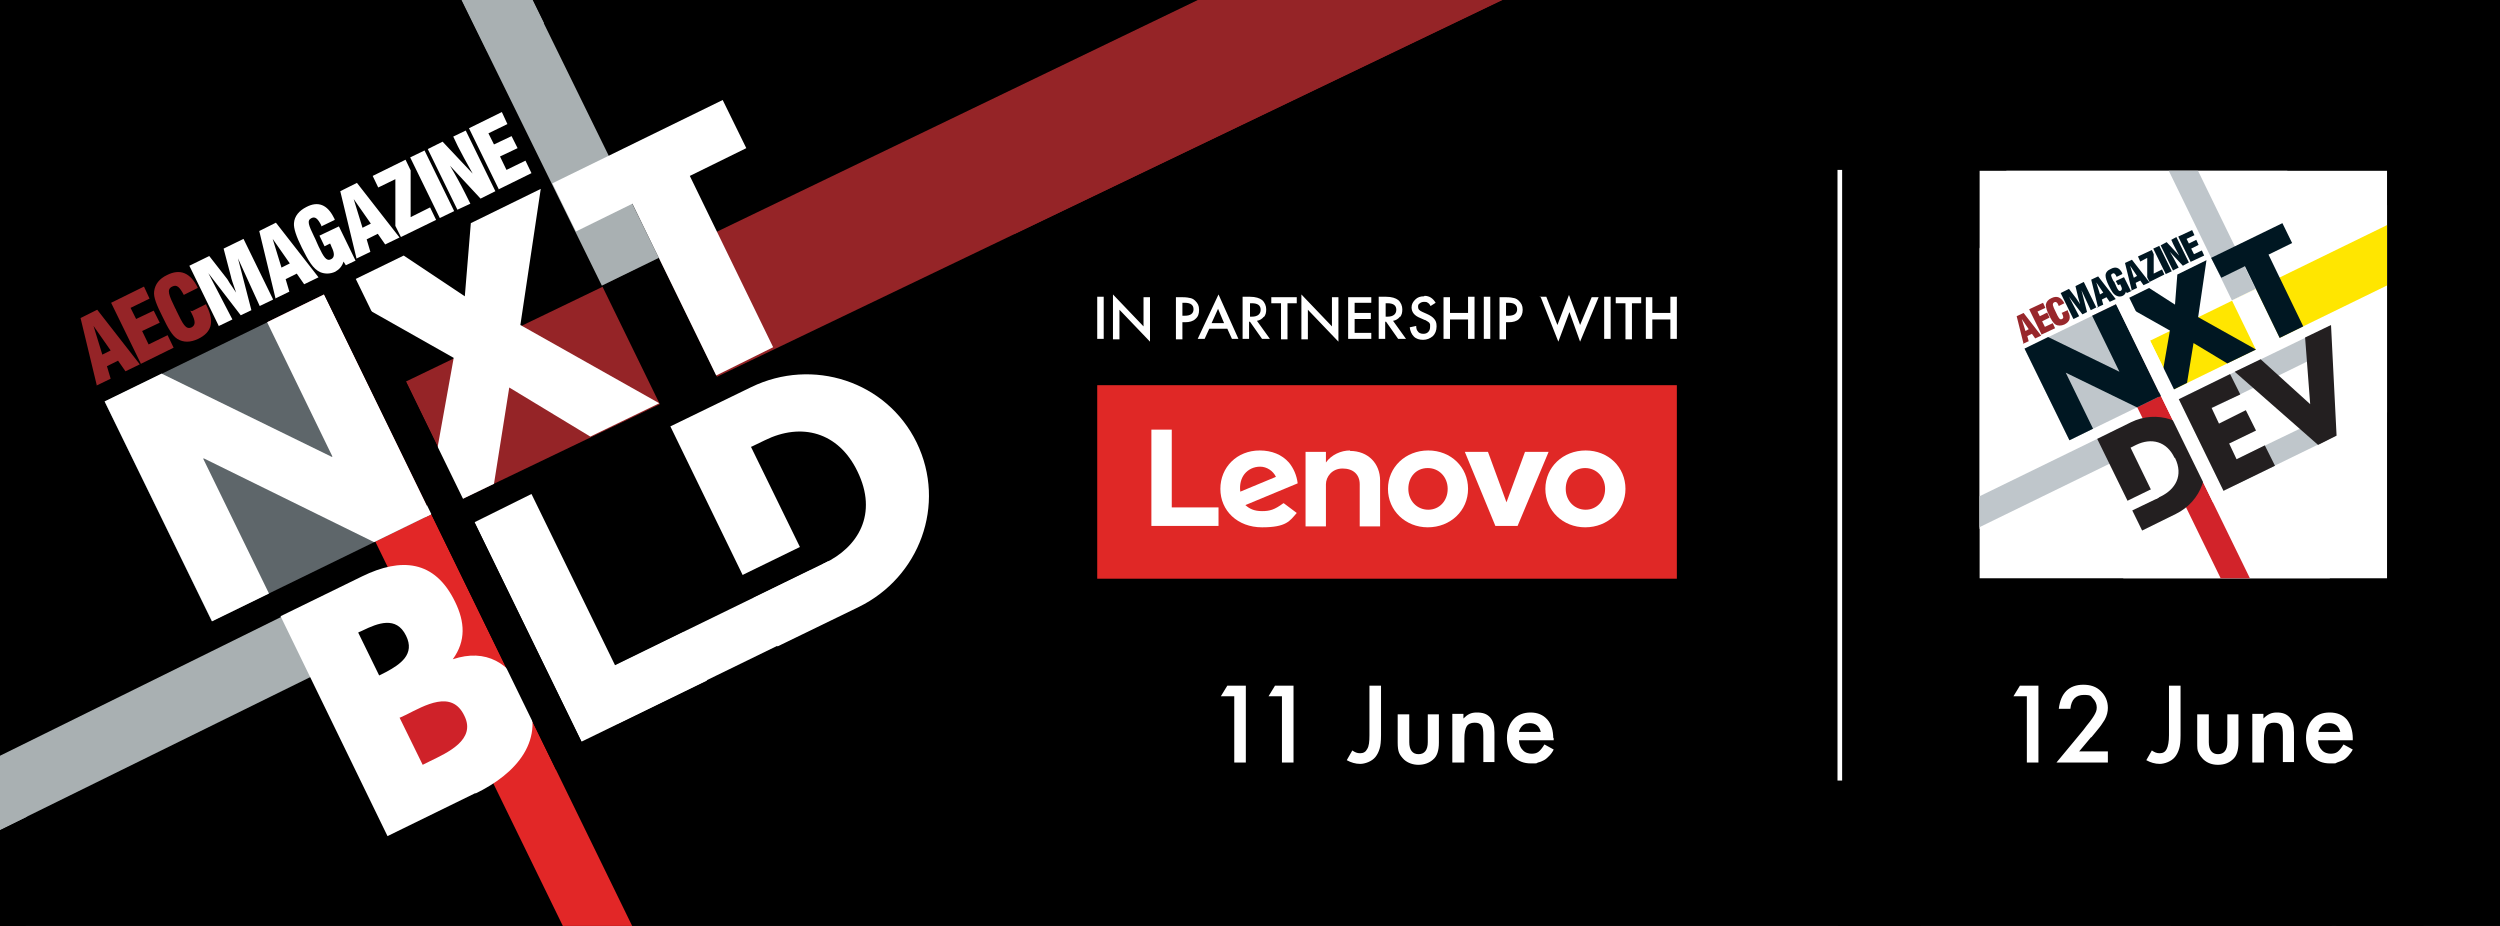 <?xml version="1.0" encoding="UTF-8"?>
<svg id="Layer_1" xmlns="http://www.w3.org/2000/svg" xmlns:xlink="http://www.w3.org/1999/xlink" version="1.1" viewBox="0 0 540 200">
  <rect x="0" y="0" width="540" height="200" fill="#333333" stroke="none"/>
  <!-- Generator: Adobe Illustrator 29.4.0, SVG Export Plug-In . SVG Version: 2.1.0 Build 152)  -->
  <defs>
    <style>
      .st0, .st1 {
        fill: none;
      }

      .st2 {
        fill: #bfc6cb;
      }

      .st3 {
        fill: #98272b;
      }

      .st4 {
        fill: #231f20;
      }

      .st5 {
        fill: #952427;
      }

      .st6 {
        fill: #cf2229;
      }

      .st7 {
        clip-path: url(#clippath-1);
      }

      .st8 {
        clip-path: url(#clippath-3);
      }

      .st9 {
        clip-path: url(#clippath-4);
      }

      .st10 {
        clip-path: url(#clippath-2);
      }

      .st11 {
        fill: #5e666a;
      }

      .st12 {
        fill: #fff;
      }

      .st13 {
        fill: #ffe600;
      }

      .st14 {
        fill: #a9b0b2;
      }

      .st15 {
        fill: #001722;
      }

      .st16 {
        fill: #e22727;
      }

      .st17 {
        fill: #d2232a;
      }

      .st18 {
        clip-path: url(#clippath);
      }

      .st19 {
        fill: #e02826;
      }

      .st1 {
        stroke: #fff;
      }
    </style>
    <clipPath id="clippath">
      <rect class="st0" width="414.9" height="200"/>
    </clipPath>
    <clipPath id="clippath-1">
      <rect class="st0" width="414.9" height="200"/>
    </clipPath>
    <clipPath id="clippath-2">
      <rect class="st0" x="397" width="126.6" height="200"/>
    </clipPath>
    <clipPath id="clippath-3">
      <rect class="st0" x="504.6" width="35.4" height="200"/>
    </clipPath>
    <clipPath id="clippath-4">
      <rect class="st0" x="427.6" y="36.9" width="88" height="88"/>
    </clipPath>
  </defs>
  <g class="st18">
    <g>
      <rect x="-78.8" y="-47.3" width="568.9" height="58.6"/>
      <rect x="-153.3" y="-47.3" width="158.9" height="700"/>
      <rect x="-6.4" y="-.9" width="476.6" height="635.5"/>
      <polygon class="st16" points="331.4 599.4 70 63.6 57.9 69.5 316.7 599.9 331.4 599.4"/>
      <polygon class="st5" points="87.7 82.4 100 107.7 326.4 -.9 260.6 -.9 87.7 82.4"/>
      <polygon class="st14" points="130 61.7 142.3 55.7 114.7 -.6 99.4 -.6 130 61.7"/>
      <rect x="135.7" y="57.3" width="13.7" height="28.9" transform="translate(-17 69.8) rotate(-26)"/>
      <polygon class="st14" points="78.3 140.7 72 127.7 -6.4 166.4 -6.4 182.4 78.3 140.7"/>
    </g>
  </g>
  <rect class="st11" x="31.5" y="72.5" width="52.7" height="52.8" transform="translate(-37.5 35.4) rotate(-26)"/>
  <path class="st12" d="M168,139.6l17.5-8.5c13.1-6.4,19-22.1,12.5-35.5-6.5-13.3-22.5-18.4-35.7-12l-17.5,8.5,23.1,47.5h0Z"/>
  <path d="M162.3,96.5l2.9-1.4c7.9-3.9,15.9-1.8,20,6.7,4.5,9.2.2,16.4-7.2,19.9l-2.8,1.4-13-26.6h0Z"/>
  <polygon class="st12" points="98 77.3 91.8 111.7 106.7 104.5 110 83.7 127.5 94.3 142.4 87.1 112.4 70.2 116.8 40.8 101.7 48.2 100.4 64 87.2 55.2 72 62.6 98 77.3"/>
  <rect x="58.9" y="143.7" width="124" height="5.5" transform="translate(-52 67.9) rotate(-26)"/>
  <polygon class="st12" points="114.8 106.7 102.5 112.8 125.6 160.2 152.7 147 147.7 136.5 132.9 143.8 114.8 106.7"/>
  <path class="st12" d="M102.7,171.4c8.7-4.2,15.6-11.6,10.7-21.6-3.2-6.6-8.4-9.8-15.6-7.4h0c2.9-4,2.6-8.1.5-12.4-4.4-9.1-11.7-9.6-20.1-5.5l-17.6,8.6,23.1,47.5,19-9.3h0Z"/>
  <path class="st6" d="M86.4,155l1.3-.6c4-2,9.9-5.5,12.6.2,2.6,5.2-3.7,8-7.4,9.8l-1.6.8-5-10.2h0Z"/>
  <path d="M77.4,136.6l.9-.4c3.3-1.6,7.3-3.2,9.4,1.1,2,4-1.2,6.2-4.4,7.9l-1.4.7-4.5-9.2h0Z"/>
  <polygon class="st12" points="45.8 134.2 58.1 128.2 43.9 99.1 44 99 80.8 117.1 93.1 111.1 70 63.6 57.7 69.6 71.8 98.6 71.7 98.7 34.9 80.7 22.6 86.7 45.8 134.2"/>
  <rect class="st12" x="128" y="133" width="56.4" height="11.6" transform="translate(-45.1 82.5) rotate(-26)"/>
  <polygon class="st12" points="149 38 161.2 32 156.1 21.6 119.3 39.6 124.4 50 136.6 44 154.7 81.1 167 75 149 38"/>
  <rect x="92.8" y="48.2" width="7.6" height="122.7" transform="translate(-38.2 53.4) rotate(-26)"/>
  <path class="st12" d="M107.7,40.9l7.1-3.5-1.3-2.7-4.1,2-1.4-2.9,3.8-1.8-1.3-2.6-3.8,1.8-1.2-2.4,4.1-2-1.2-2.6-7.1,3.5,6.4,13.1h0ZM98.8,45.3l2.8-1.3-1.1-2.2c-1-2-2.1-4-3.3-6l6.6,7.1,3.2-1.6-6.4-13.1-2.7,1.3,1,2.1c.7,1.4,1.8,3.4,3.2,5.9l-6.5-6.9-3.2,1.6,6.4,13.1h0ZM95,47.1l3.1-1.5-6.4-13.1-3.1,1.5,6.4,13.1h0ZM86.6,51.2l7.6-3.7-1.3-2.7-4.2,2.1v-10.1c0,0-1.1-2.3-1.1-2.3l-7.1,3.5,1.2,2.5,3.7-1.8v10.1s1.2,2.4,1.2,2.4h0ZM78.3,49.2l-1.9-6.2,3.7,5.3-1.8.9h0ZM76.9,55.9l3.1-1.5-.8-2.7,2.4-1.2,1.6,2.3,3.1-1.5-9.2-11.8-3.6,1.8,3.5,14.5h0ZM73.2,48.9l-4.2,2,1.1,2.3,1.2-.6c.1.2.2.4.3.7.7,1.4.7,2.3-.1,2.7-1,.5-1.6-.5-2.7-2.8-.1-.3-.3-.6-.4-.9-.2-.5-.4-.9-.6-1.3-1.1-2.3-1.6-3.4-.5-3.9.8-.4,1.4.2,2.1,1.6,0,0,0,.1,0,.2l2.9-1.4c0-.2-.1-.3-.2-.5-1.4-2.8-3.4-3.6-5.9-2.3-1.6.8-2.6,2-2.7,3.5-.1,1.1.5,2.9,1.7,5.3,1.4,2.8,2.4,4.6,4,5.3,1,.4,2.1.4,3.2-.1.9-.5,1.5-1.2,1.8-2.2l.5.8,2.1-1-3.5-7.2h0ZM60.8,57.8l-1.9-6.2,3.7,5.3-1.8.9h0ZM59.4,64.5l3.1-1.5-.8-2.7,2.4-1.2,1.6,2.3,3.1-1.5-9.2-11.8-3.6,1.8,3.5,14.5h0ZM47.3,70.4l2.9-1.4-5.2-10,7,9.1,2.3-1.1-2.9-11.2,4.7,10.3,2.9-1.4-6.4-13.1-4.3,2.1,1.6,6.1c0,.2.4,1.4,1.1,3.4-1.2-1.7-1.8-2.7-1.9-2.9l-3.9-5-4.3,2.1,6.4,13.1h0Z"/>
  <g class="st7">
    <g>
      <path class="st5" d="M41.1,67.1c.1.2.2.4.3.6.8,1.6.9,2.5,0,3-1.3.6-1.9-.7-3.4-3.8,0,0,0-.2-.1-.2-1.4-2.9-2-4.2-.7-4.8,1-.5,1.6.1,2.5,1.8l3-1.5s0,0,0-.1c-1.6-3.2-3.8-4.1-6.6-2.7-1.7.8-2.6,2-2.8,3.5-.2,1.3.6,3.1,1.8,5.5,1.2,2.5,2.1,4.1,3.2,4.8,1.3.8,2.8.8,4.5,0,2.9-1.4,3.5-3.6,2-6.8-.1-.2-.2-.4-.3-.7l-3,1.5h0ZM30.4,78.6l7.1-3.5-1.3-2.7-4.1,2-1.4-2.9,3.8-1.8-1.3-2.6-3.8,1.8-1.2-2.4,4.1-2-1.2-2.6-7.1,3.5,6.4,13.1h0ZM22.1,76.6l-1.9-6.2,3.7,5.3-1.8.9h0ZM20.8,83.3l3.1-1.5-.8-2.7,2.4-1.2,1.6,2.3,3.1-1.5-9.2-11.8-3.6,1.8,3.5,14.5h0Z"/>
      <polygon class="st14" points="5.8 176.4 -.5 163.4 -78.8 202.2 -78.8 218.1 5.8 176.4"/>
      <polygon class="st5" points="206.8 25.2 219.2 50.5 445.6 -58.2 379.7 -58.2 206.8 25.2"/>
      <polygon class="st14" points="105.2 11 117.5 5 89.9 -51.2 74.6 -51.2 105.2 11"/>
    </g>
  </g>
  <g class="st10">
    <g>
      <rect x="-45.4" y="-45.9" width="568.9" height="58.6"/>
      <rect x="27.1" y=".5" width="476.6" height="635.5"/>
      <polygon class="st5" points="240.3 26.6 252.6 51.9 479 -56.8 413.2 -56.8 240.3 26.6"/>
      <rect x="468.9" y="-45.9" width="54.6" height="700"/>
    </g>
  </g>
  <polygon class="st19" points="237 125 362.2 125 362.2 83.2 237 83.2 237 125 237 125"/>
  <path class="st12" d="M291.6,97.3c-1.9,0-4,.9-5.2,2.6h0v-2.3h-4.4v16.1h4.4v-9.1c0-1.6,1.3-3.4,3.6-3.4s3.7,1.3,3.7,3.4v9.1h4.4v-9.9c0-3.7-2.6-6.4-6.5-6.4"/>
  <polygon class="st12" points="329.4 97.6 325.4 108.5 321.4 97.6 316.4 97.6 323 113.6 327.8 113.6 334.5 97.6 329.4 97.6 329.4 97.6"/>
  <path class="st12" d="M268.8,102.4c.8-1,2-1.6,3.4-1.6s2.8.9,3.4,2.2l-7.7,3.2c-.2-1.6.2-2.9.9-3.8h0ZM277.2,108.7c-1.9,1.4-2.9,1.7-4.6,1.7s-2.7-.5-3.6-1.3l11.3-4.7c-.2-1.7-.9-3.3-1.9-4.5-1.5-1.7-3.7-2.6-6.3-2.6-4.9,0-8.5,3.6-8.5,8.3s3.7,8.3,9,8.3,6-1.4,7.5-3.1l-2.8-2.1h0Z"/>
  <polygon class="st12" points="263.2 109.6 253.1 109.6 253.1 92.8 248.7 92.8 248.7 113.6 263.2 113.6 263.2 109.6 263.2 109.6"/>
  <path class="st12" d="M342.4,101.1c-2.5,0-4.2,1.9-4.2,4.5s1.9,4.5,4.3,4.5,4.2-1.9,4.2-4.5-1.9-4.5-4.3-4.5M342.4,113.9c-4.8,0-8.6-3.6-8.6-8.3s3.8-8.3,8.7-8.3,8.6,3.6,8.6,8.3-3.8,8.3-8.7,8.3"/>
  <path class="st12" d="M308.4,101.1c-2.5,0-4.2,1.9-4.2,4.5s1.9,4.5,4.3,4.5,4.2-1.9,4.2-4.5-1.9-4.5-4.3-4.5M308.4,113.9c-4.8,0-8.6-3.6-8.6-8.3s3.8-8.3,8.7-8.3,8.6,3.6,8.6,8.3-3.8,8.3-8.7,8.3"/>
  <path class="st12" d="M237,64.2v9h1.4v-9.1s-1.4,0-1.4,0ZM241.8,73.2v-6.3l6.6,6.9v-9.6h-1.4v6.3l-6.6-6.9v9.7h1.4ZM256,69.6c.9,0,1.7-.2,2.2-.7.6-.5.8-1.1.8-2s-.3-1.4-.8-1.9c-.3-.3-.6-.5-1-.6-.4-.1-1-.2-1.7-.2h-1.5v9.1h1.4v-3.7h.6ZM255.4,65.4h.5c1.3,0,1.9.5,1.9,1.4s-.6,1.4-1.9,1.4h-.5v-2.8h0ZM266,73.2h1.5l-4.3-9.6-4.5,9.6h1.5l1-2.2h3.9l1,2.2h0ZM261.7,69.8l1.4-3.1,1.3,3.1h-2.8ZM273,68.5c.4-.5.5-1,.5-1.7s-.3-1.5-.9-2c-.5-.4-1.4-.7-2.6-.7h-1.6v9.1h1.4v-3.7h.2l2.6,3.7h1.7l-2.8-3.9c.6-.1,1.1-.4,1.5-.9h0ZM269.9,65.5h.5c1.3,0,1.9.5,1.9,1.4s-.6,1.5-1.9,1.5h-.4v-2.9h0ZM280.1,65.5v-1.3h-5.5v1.3h2.1v7.8h1.4v-7.8h2.1ZM282.5,73.2v-6.3l6.6,6.9v-9.6h-1.4v6.3l-6.6-6.9v9.7h1.4ZM296.2,64.2h-5v9h5v-1.3h-3.6v-3h3.5v-1.3h-3.5v-2.2h3.6v-1.3h0ZM302.4,68.5c.4-.5.5-1,.5-1.7s-.3-1.5-.9-2c-.5-.4-1.4-.7-2.6-.7h-1.6v9.1h1.4v-3.7h.2l2.6,3.7h1.7l-2.8-3.9c.6-.1,1.1-.4,1.5-.9h0ZM299.2,65.5h.5c1.3,0,1.9.5,1.9,1.4s-.6,1.5-1.9,1.5h-.4v-2.9h0ZM307.6,64c-.8,0-1.4.2-1.9.7s-.8,1-.8,1.7c0,1,.6,1.8,1.9,2.3l.9.4c.2,0,.4.2.6.3.2.1.3.2.4.3.1.1.2.3.2.4,0,.1,0,.3,0,.5,0,.4-.1.8-.4,1.1-.3.3-.6.4-1.1.4s-1-.2-1.2-.6c-.2-.2-.3-.6-.3-1.1l-1.4.3c.1.8.4,1.5.9,2,.5.5,1.2.7,2,.7s1.5-.3,2.1-.8c.5-.5.8-1.2.8-2.1s-.2-1.2-.5-1.6c-.3-.4-.9-.8-1.6-1.1l-.9-.4c-.7-.3-1-.6-1-1.1s.1-.6.4-.8c.2-.2.6-.3.9-.3s.6,0,.8.2c.2.1.4.3.6.7l1.1-.7c-.6-1-1.4-1.5-2.4-1.5h0ZM313.2,64.2h-1.4v9h1.4v-4.2h3.9v4.2h1.4v-9.1h-1.4v3.5h-3.9v-3.5h0ZM320.5,64.2v9h1.4v-9.1s-1.4,0-1.4,0ZM325.9,69.6c.9,0,1.7-.2,2.2-.7.5-.5.8-1.1.8-2s-.3-1.4-.8-1.9c-.3-.3-.6-.5-1-.6-.4-.1-1-.2-1.7-.2h-1.5v9.1h1.4v-3.7h.6ZM325.3,65.4h.5c1.3,0,1.9.5,1.9,1.4s-.6,1.4-1.9,1.4h-.5v-2.8h0ZM332.8,64.2l3.8,9.6,2.4-6.4,2.3,6.4,4-9.6h-1.5l-2.5,6-2.4-6.5-2.5,6.5-2.4-6.1h-1.5ZM346.5,64.2v9h1.4v-9.1s-1.4,0-1.4,0ZM354.5,65.5v-1.3h-5.5v1.3h2.1v7.8h1.4v-7.8h2.1ZM356.9,64.2h-1.4v9h1.4v-4.2h3.9v4.2h1.4v-9.1h-1.4v3.5h-3.9v-3.5h0Z"/>
  <g class="st8">
    <g>
      <rect x="62.2" y="-45.9" width="568.9" height="58.6"/>
      <rect x="134.7" y=".5" width="476.6" height="635.5"/>
      <polygon class="st5" points="347.9 26.6 360.2 51.9 586.6 -56.8 520.8 -56.8 347.9 26.6"/>
    </g>
  </g>
  <g class="st9">
    <g>
      <polygon class="st12" points="422.6 31.9 422.6 132.9 523.6 132.9 523.6 31.9 422.6 31.9 422.6 31.9"/>
      <polygon class="st12" points="439.8 18.2 409 107.8 498.5 138.6 529.4 49.1 439.8 18.2 439.8 18.2"/>
      <polygon class="st17" points="452 68.2 637.7 448.9 642.8 446.4 457.1 65.7 452 68.2 452 68.2"/>
      <polygon class="st13" points="469.6 84.1 606.1 17.5 600.9 7 464.4 73.6 469.6 84.1 469.6 84.1"/>
      <polygon class="st2" points="455.7 10.7 482.1 64.9 487.2 62.4 460.8 8.2 455.7 10.7 455.7 10.7"/>
      <polygon class="st12" points="482.1 64.9 487.4 75.8 492.6 73.3 487.3 62.4 482.1 64.9 482.1 64.9"/>
      <polygon class="st2" points="209.5 220.3 460.5 97.8 457.9 92.4 206.8 214.9 209.5 220.3 209.5 220.3"/>
    </g>
  </g>
  <polygon class="st2" points="447 95.1 466.7 85.5 457.1 65.7 437.3 75.3 447 95.1 447 95.1"/>
  <polygon class="st15" points="468.7 71.4 466.2 85.8 472.4 82.7 473.8 74.1 481.1 78.5 487.3 75.5 474.8 68.5 476.6 56.2 470.3 59.3 469.8 65.8 464.2 62.2 457.9 65.3 468.7 71.4 468.7 71.4"/>
  <polygon class="st15" points="447 95.1 452.1 92.6 446.2 80.5 446.2 80.5 461.6 88 466.7 85.5 457.1 65.7 451.9 68.2 457.8 80.3 457.8 80.3 442.4 72.8 437.3 75.3 447 95.1 447 95.1"/>
  <polygon class="st2" points="472.6 90.7 501.8 76.4 499.7 72.1 470.4 86.3 472.6 90.7 472.6 90.7"/>
  <polygon class="st2" points="482.7 104.8 502.6 95.1 500.5 90.8 480.6 100.4 482.7 104.8 482.7 104.8"/>
  <polygon class="st12" points="479 97 503.2 85.2 501 80.9 476.8 92.7 479 97 479 97"/>
  <polygon class="st15" points="490 55 495.1 52.5 493 48.2 477.6 55.7 479.8 60 484.9 57.5 492.4 73 497.5 70.5 490 55 490 55"/>
  <polygon class="st12" points="463.6 93.2 470.3 106.9 473.5 105.3 466.9 91.6 463.6 93.2 463.6 93.2"/>
  <path class="st4" d="M475.2,96.2c-2.7-5.6-9.4-7.7-14.9-5l-7.3,3.6,9.7,19.8,7.3-3.6c5.5-2.7,7.9-9.2,5.2-14.8h0ZM469.8,98.9c1.9,3.9,0,6.8-3,8.3l-1.2.6-5.4-11.1,1.2-.6c3.3-1.6,6.6-.8,8.3,2.8h0Z"/>
  <polygon class="st4" points="483.9 85.2 481.7 80.8 470.5 86.3 480.1 106.1 491.4 100.6 489.2 96.2 483.1 99.2 481.5 95.8 487.3 93 485.1 88.6 479.3 91.5 477.7 88.1 483.9 85.2 483.9 85.2"/>
  <polygon class="st4" points="488.3 77.6 482.7 80.3 500.7 96.1 504.7 94.1 503.5 70.2 497.9 72.9 499 87.3 488.3 77.6 488.3 77.6"/>
  <polygon class="st12" points="458.4 111.3 466.3 107.5 465.2 105.4 457.4 109.2 458.4 111.3 458.4 111.3"/>
  <polygon class="st12" points="455.5 62.5 478 108.5 480.8 107.1 458.4 61.2 455.5 62.5 455.5 62.5"/>
  <path class="st15" d="M447.9,68.9l1.2-.6-2.2-4.2,2.9,3.8,1-.5-1.2-4.7,2,4.3,1.2-.6-2.7-5.5-1.8.9.6,2.5c0,.1.2.6.4,1.4-.5-.7-.7-1.1-.8-1.2l-1.6-2.1-1.8.9,2.7,5.5h0ZM453,66.4l1.3-.6-.3-1.1,1-.5.7,1,1.3-.6-3.8-4.9-1.5.7,1.5,6.1h0ZM453.6,63.6l-.8-2.6,1.5,2.2-.7.4h0ZM458.7,59.9l-1.7.8.5.9.5-.2c0,0,0,.2.1.3.3.6.3.9,0,1.1-.4.2-.7-.2-1.1-1.2,0-.1-.1-.2-.2-.4,0-.2-.2-.4-.3-.5-.5-1-.7-1.4-.2-1.6.3-.2.6,0,.9.7,0,0,0,0,0,0l1.2-.6c0,0,0-.1,0-.2-.6-1.2-1.4-1.5-2.5-.9-.7.3-1.1.8-1.1,1.4,0,.5.2,1.2.7,2.2.6,1.2,1,1.9,1.7,2.2.4.2.9.2,1.3,0,.4-.2.6-.5.7-.9l.2.3.9-.4-1.5-3h0ZM460.3,62.8l1.3-.6-.3-1.1,1-.5.7,1,1.3-.6-3.8-4.9-1.5.7,1.5,6.1h0ZM460.9,60l-.8-2.6,1.5,2.2-.7.4h0ZM464.3,60.9l3.2-1.6-.5-1.1-1.8.9v-4.2s-.4-.9-.4-.9l-3,1.4.5,1.1,1.5-.8v4.2l.5,1h0ZM467.8,59.2l1.3-.6-2.7-5.5-1.3.6,2.7,5.5h0ZM469.4,58.4l1.2-.6-.5-.9c-.4-.8-.9-1.7-1.4-2.5l2.8,3,1.3-.7-2.7-5.5-1.1.6.4.9c.3.6.7,1.4,1.3,2.5l-2.7-2.9-1.3.7,2.7,5.5h0ZM473.1,56.6l3-1.4-.5-1.1-1.7.8-.6-1.2,1.6-.8-.5-1.1-1.6.8-.5-1,1.7-.8-.5-1.1-3,1.4,2.7,5.5h0Z"/>
  <path class="st3" d="M436.9,74.3l1.3-.6-.3-1.1,1-.5.7,1,1.3-.6-3.8-4.9-1.5.7,1.5,6h0ZM437.5,71.5l-.8-2.6,1.5,2.2-.7.4h0ZM440.9,72.3l3-1.4-.5-1.1-1.7.8-.6-1.2,1.6-.8-.5-1.1-1.6.8-.5-1,1.7-.8-.5-1.1-3,1.4,2.7,5.5h0ZM445.3,67.5c0,0,0,.2.1.2.3.7.4,1,0,1.2-.5.3-.8-.3-1.4-1.6,0,0,0,0,0,0-.6-1.2-.8-1.7-.3-2,.4-.2.7,0,1,.8l1.2-.6s0,0,0,0c-.7-1.3-1.6-1.7-2.8-1.1-.7.3-1.1.8-1.2,1.4,0,.6.2,1.3.7,2.3.5,1,.9,1.7,1.4,2,.5.3,1.2.3,1.9,0,1.2-.6,1.5-1.5.8-2.8,0,0,0-.2-.1-.3l-1.3.6h0Z"/>
  <path class="st12" d="M437.8,164.7h2.5v-16.6h-4l-1.4,2.3h2.9v14.2h0ZM451.7,159.3c.7-.8,1.3-1.6,1.8-2.2.5-.6.8-1.2,1.1-1.6.5-.9.7-1.8.7-2.6,0-1.4-.5-2.6-1.5-3.6-1-1-2.3-1.4-3.8-1.4-3.1,0-4.9,1.8-5.3,5.2h2.5c.2-2,1.2-3,2.9-3s1.5.3,2,.8c.5.5.8,1.2.8,1.9s-.2,1.1-.6,1.8c-.2.3-.5.8-.9,1.3-.4.5-.9,1.1-1.4,1.8l-5.8,7h11.1v-2.4h-6.2l2.6-3.1h0ZM468.5,148.1v10.7c0,1.4-.2,2.4-.5,3-.3.6-.8.9-1.5.9s-1.1-.2-1.7-.6l-1.2,2.1c.9.5,1.9.8,2.9.8s2.5-.5,3.3-1.5c.4-.5.7-1.1.9-1.8.2-.6.3-1.6.3-2.9v-10.7h-2.5ZM474.6,154.3v6.1c0,1,0,1.7.3,2.2.2.5.6,1,1.1,1.5.8.7,1.8,1.1,3.1,1.1s2.3-.4,3.1-1.1c.5-.4.8-.9,1-1.5.2-.6.3-1.3.3-2.2v-6.1h-2.4v6c0,1.7-.7,2.6-2,2.6s-2-.9-2-2.6v-6h-2.4,0ZM486.6,164.7h2.4v-5.1c0-1.3.2-2.2.5-2.7.3-.5.9-.8,1.7-.8s1.2.2,1.5.6c.3.4.4,1.1.4,2.1v5.8h2.4v-6.4c0-1.5-.3-2.5-.9-3.2-.7-.8-1.6-1.1-2.8-1.1s-2,.4-2.9,1.3v-1h-2.4v10.5h0ZM508.2,159.5c0-1.7-.5-3.1-1.3-4.1-.9-1-2.1-1.5-3.7-1.5s-2.8.5-3.7,1.5c-.9,1-1.4,2.4-1.4,4s.5,3,1.4,4c1,1,2.2,1.5,3.8,1.5s1,0,1.5-.2.9-.3,1.3-.5c.4-.2.8-.6,1.1-.9.3-.4.7-.8,1-1.4l-2-1.1c-.5.8-.9,1.3-1.3,1.6s-.9.4-1.5.4-1.4-.2-1.9-.8c-.5-.5-.8-1.2-.8-2.1h7.5v-.6h0,0ZM500.8,158.1c0-.3.2-.6.3-.8.2-.2.3-.4.5-.6s.5-.3.7-.4c.3,0,.5-.1.8-.1,1.3,0,2.1.6,2.4,1.9h-4.9,0Z"/>
  <path class="st12" d="M266.6,164.7h2.5v-16.6h-4l-1.4,2.3h2.9v14.2h0ZM276.9,164.7h2.5v-16.6h-4l-1.4,2.3h2.9v14.2h0ZM295.8,148.1v10.7c0,1.4-.1,2.4-.5,3-.3.6-.8.9-1.5.9s-1.1-.2-1.7-.6l-1.2,2.1c.9.5,1.9.8,2.9.8s2.5-.5,3.3-1.5c.4-.5.7-1.1.9-1.8.2-.6.3-1.6.3-2.9v-10.7h-2.5,0ZM301.9,154.3v6.1c0,1,.1,1.7.3,2.2.2.5.6,1,1.1,1.5.8.7,1.9,1.1,3.1,1.1s2.3-.4,3.1-1.1c.5-.4.8-.9,1-1.5.2-.6.3-1.3.3-2.2v-6.1h-2.4v6c0,1.7-.7,2.6-2,2.6s-2-.9-2-2.6v-6h-2.4,0ZM313.9,164.7h2.4v-5.1c0-1.3.2-2.2.5-2.7.3-.5.9-.8,1.7-.8s1.2.2,1.5.6c.3.4.4,1.1.4,2.1v5.8h2.4v-6.4c0-1.5-.3-2.5-.9-3.2-.7-.8-1.6-1.1-2.9-1.1s-2,.4-2.9,1.3v-1h-2.4v10.5h0ZM335.5,159.5c0-1.7-.4-3.1-1.3-4.1-.9-1-2.1-1.5-3.6-1.5s-2.8.5-3.7,1.5c-.9,1-1.4,2.4-1.4,4s.5,3,1.4,4c1,1,2.2,1.5,3.8,1.5s1,0,1.5-.2c.5-.1.9-.3,1.3-.5.4-.2.8-.6,1.1-.9.4-.4.7-.8,1-1.4l-2-1.1c-.5.8-.9,1.3-1.3,1.6s-.9.4-1.5.4-1.4-.2-1.9-.8c-.5-.5-.8-1.2-.8-2.1h7.5v-.6h0,0ZM328.1,158.1c0-.3.2-.6.3-.8.1-.2.3-.4.5-.6s.5-.3.7-.4c.3,0,.5-.1.8-.1,1.3,0,2.1.6,2.4,1.9h-4.9,0Z"/>
  <line class="st1" x1="397.4" y1="36.7" x2="397.4" y2="168.6"/>
</svg>